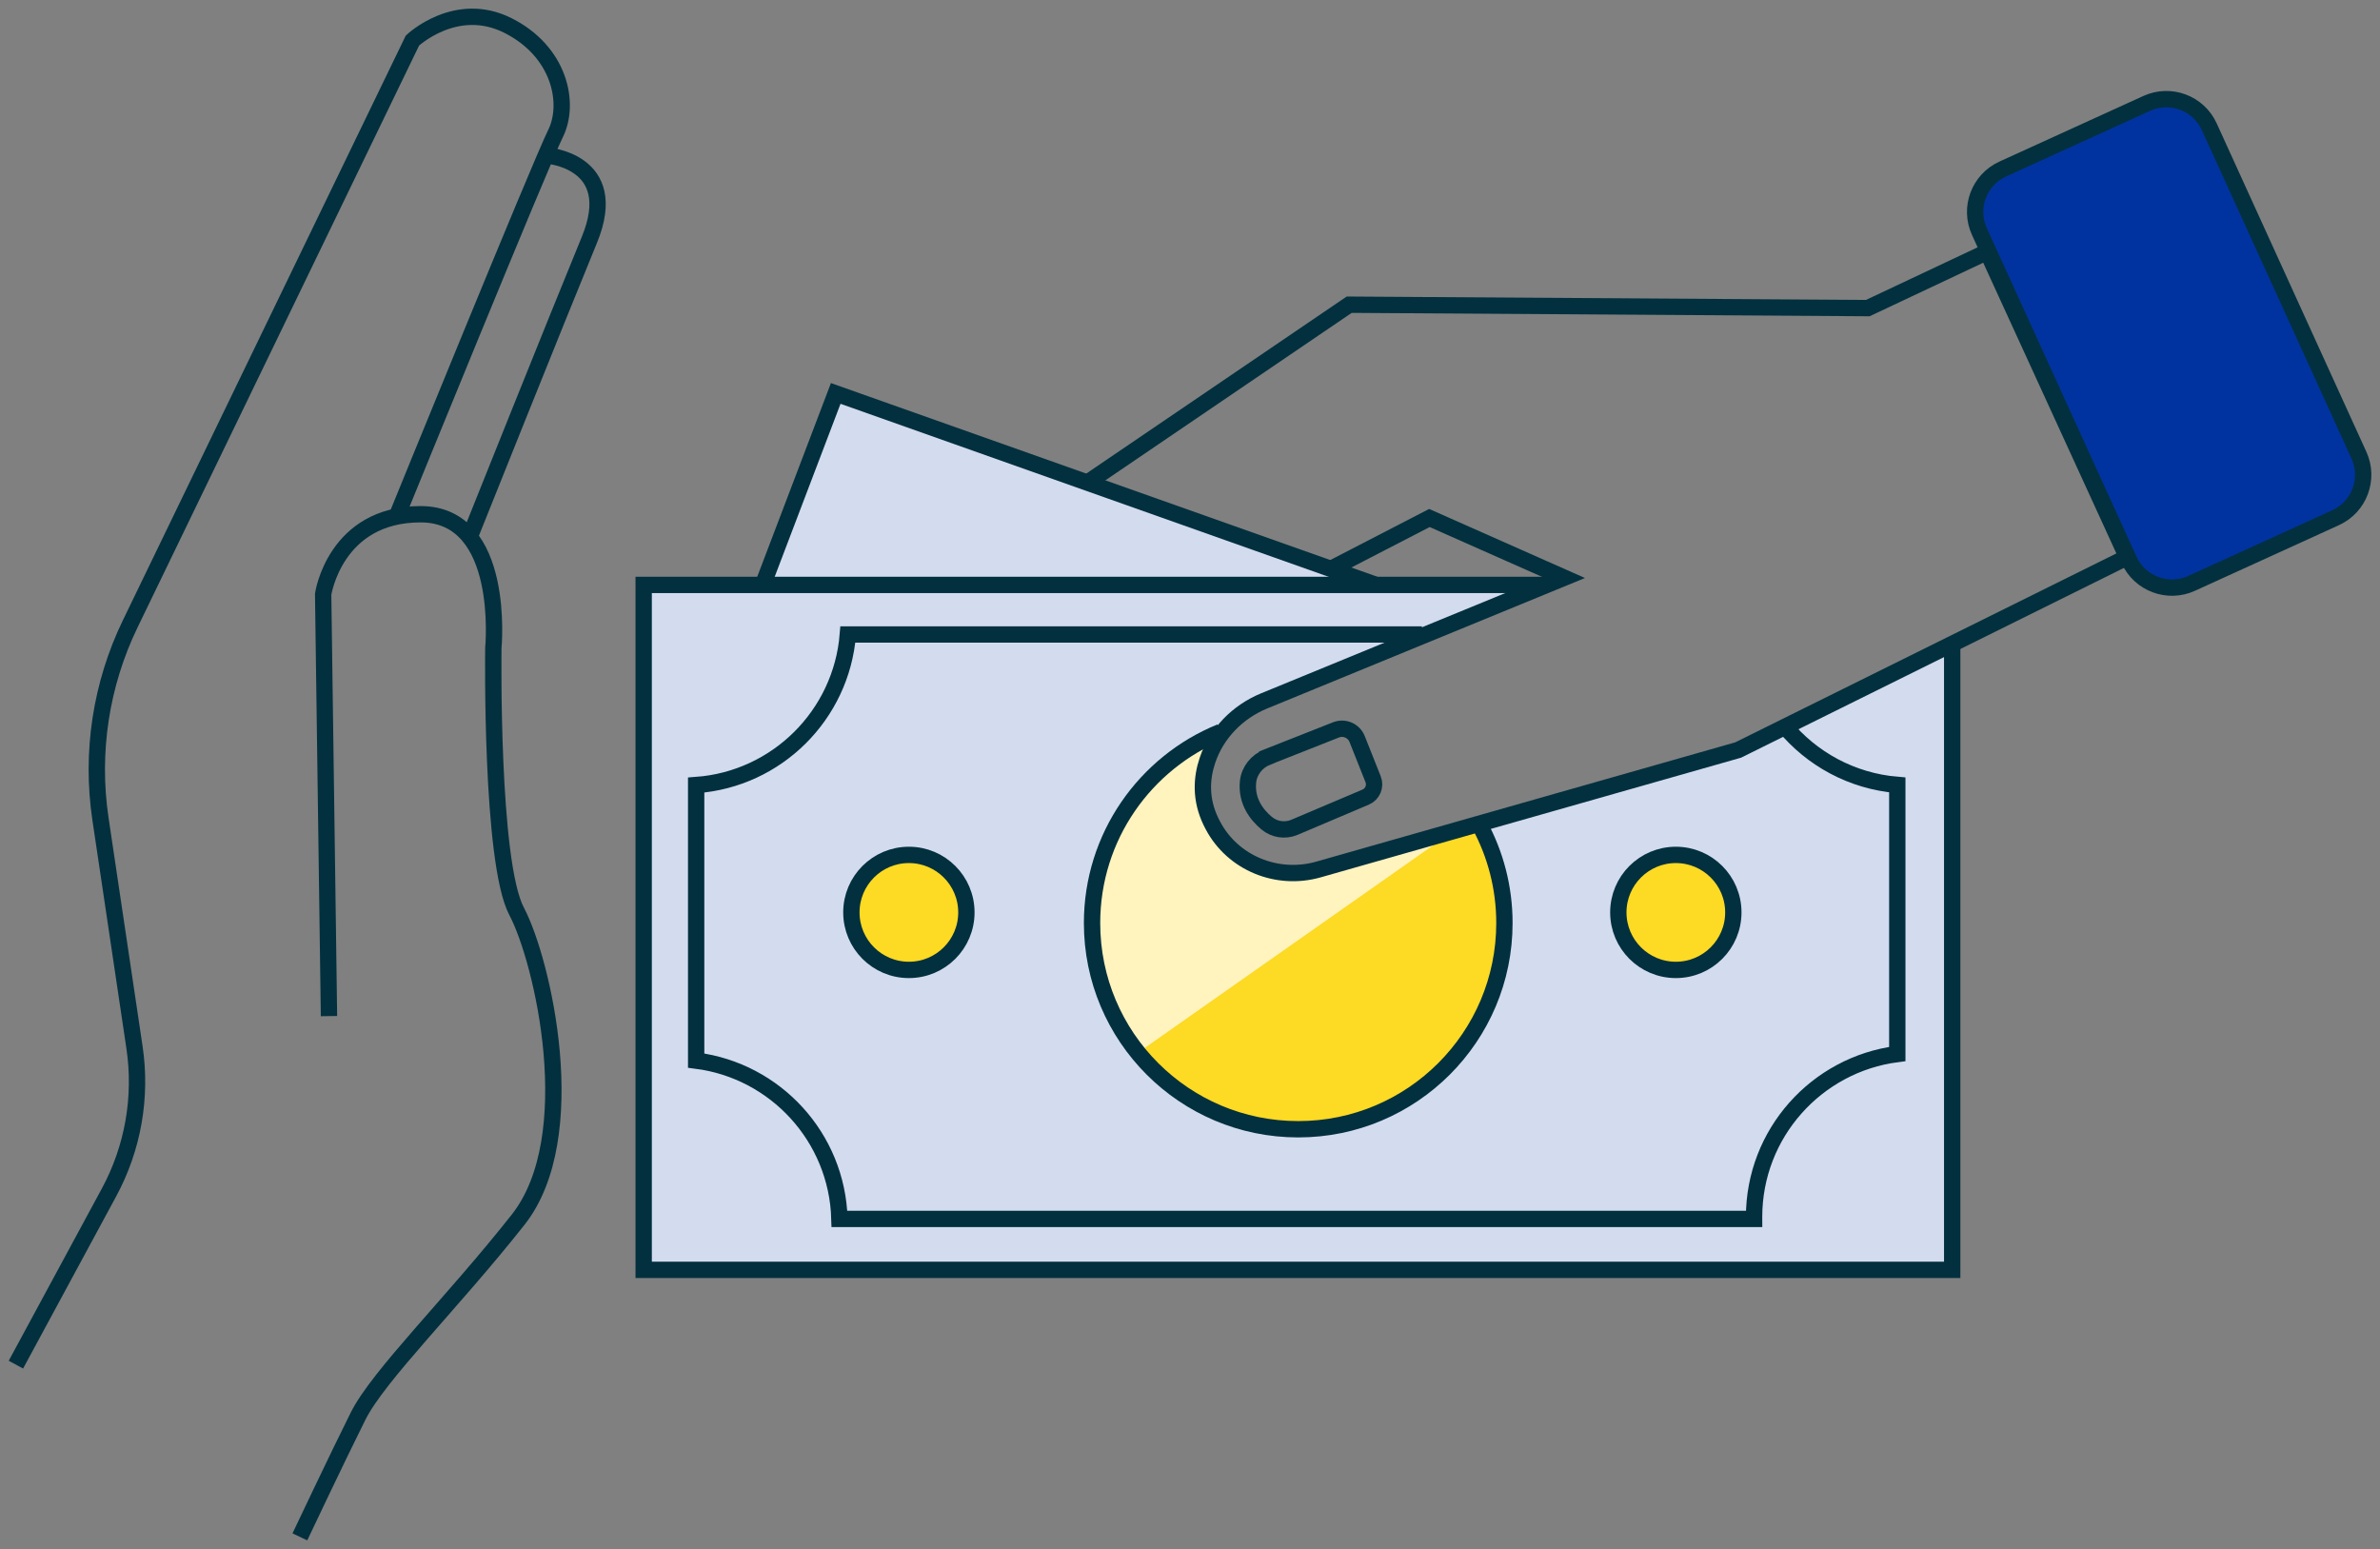 <svg width="255" height="166" viewBox="0 0 255 166" fill="none" xmlns="http://www.w3.org/2000/svg">
<rect x="0" y="0" width="255" height="166" fill="#808080" stroke="none"/>
<path d="M97.32 103.939C100.707 103.939 103.453 101.193 103.453 97.806C103.453 94.419 100.707 91.673 97.32 91.673C93.933 91.673 91.188 94.419 91.188 97.806C91.188 101.193 93.933 103.939 97.32 103.939Z" fill="#FDDA23"/>
<path d="M180.111 103.939C183.498 103.939 186.243 101.193 186.243 97.806C186.243 94.419 183.498 91.673 180.111 91.673C176.724 91.673 173.978 94.419 173.978 97.806C173.978 101.193 176.724 103.939 180.111 103.939Z" fill="#FDDA23"/>
<path d="M186.231 80.354C186.231 80.354 170.819 84.823 157.99 88.488C159.776 91.673 160.801 95.344 160.801 99.259C160.801 111.436 150.93 121.307 138.754 121.307C126.578 121.307 116.707 111.436 116.707 99.259C116.707 89.724 122.763 81.6 131.239 78.527C132.596 76.872 134.065 75.892 134.065 75.892L158.938 65.64L166.485 62.227H68.731V136.048H209.471V68.703L186.234 80.358L186.231 80.354ZM97.599 103.798C94.212 103.798 91.466 101.052 91.466 97.665C91.466 94.278 94.212 91.532 97.599 91.532C100.985 91.532 103.731 94.278 103.731 97.665C103.731 101.052 100.985 103.798 97.599 103.798ZM179.413 103.798C176.027 103.798 173.28 101.052 173.28 97.665C173.28 94.278 176.027 91.532 179.413 91.532C182.799 91.532 185.546 94.278 185.546 97.665C185.546 101.052 182.799 103.798 179.413 103.798Z" fill="#D3DBEF"/>
<path d="M141.772 92.969C134.27 94.989 129.651 91.238 129.363 83.302C129.299 81.529 130.057 79.929 131.27 78.514C122.779 81.58 116.71 89.708 116.71 99.256C116.71 111.432 126.581 121.304 138.757 121.304C150.933 121.304 160.804 111.432 160.804 99.256C160.804 95.338 159.776 91.663 157.987 88.475C151.182 90.38 144.704 92.182 141.772 92.969Z" fill="#FDDA23"/>
<path d="M155.558 89.154C149.678 90.796 144.352 92.275 141.772 92.969C134.27 94.989 129.651 91.238 129.363 83.302C129.299 81.529 130.057 79.929 131.27 78.514C122.779 81.58 116.71 89.708 116.71 99.256C116.71 104.474 118.525 109.265 121.556 113.039L155.561 89.151L155.558 89.154Z" fill="#FFF3BE"/>
<path d="M147.3 62.621L89.542 42.151L81.681 62.807" fill="#D3DBEF"/>
<path d="M147.3 62.621L89.542 42.151L81.681 62.807" stroke="#02303E" stroke-width="1.75" stroke-miterlimit="10"/>
<path d="M209.164 69.167V136.048H68.965V62.666H165.599" stroke="#02303E" stroke-width="1.75" stroke-miterlimit="10"/>
<path d="M152.347 67.976H90.842C90.147 76.606 83.237 83.479 74.588 84.109V113.628C83.09 114.713 89.693 121.855 89.939 130.59H187.943C187.943 130.523 187.937 130.456 187.937 130.388C187.937 121.429 194.626 114.038 203.281 112.924V84.093C198.406 83.687 194.098 81.299 191.163 77.736" stroke="#02303E" stroke-width="1.75" stroke-miterlimit="10"/>
<path d="M97.381 103.913C100.784 103.913 103.542 101.155 103.542 97.751C103.542 94.349 100.784 91.59 97.381 91.59C93.978 91.59 91.219 94.349 91.219 97.751C91.219 101.155 93.978 103.913 97.381 103.913Z" stroke="#02303E" stroke-width="1.75" stroke-miterlimit="10"/>
<path d="M179.554 103.913C182.957 103.913 185.715 101.155 185.715 97.751C185.715 94.349 182.957 91.59 179.554 91.59C176.151 91.59 173.392 94.349 173.392 97.751C173.392 101.155 176.151 103.913 179.554 103.913Z" stroke="#02303E" stroke-width="1.75" stroke-miterlimit="10"/>
<path d="M158.522 88.36C160.221 91.49 161.188 95.079 161.188 98.891C161.188 111.093 151.298 120.984 139.096 120.984C126.895 120.984 117.005 111.093 117.005 98.891C117.005 89.634 122.699 81.708 130.774 78.421" stroke="#02303E" stroke-width="1.75" stroke-miterlimit="10"/>
<path d="M116.592 51.655L144.557 32.644L200.122 33.009L212.915 26.979L227.904 59.699L186.231 80.354L141.26 93.155C136.846 94.41 132.087 92.483 129.949 88.424C129.881 88.296 129.814 88.168 129.75 88.033C128.585 85.633 128.729 83.363 129.369 81.462C130.345 78.552 132.612 76.254 135.451 75.089L167.589 61.895L153.151 55.496L142.185 61.162" stroke="#02303E" stroke-width="1.75" stroke-miterlimit="10"/>
<path d="M135.78 81.103L143.142 78.197C144.035 77.845 145.05 78.28 145.405 79.173L147.121 83.488C147.418 84.237 147.063 85.085 146.32 85.399L138.696 88.632C137.698 89.055 136.545 88.888 135.713 88.19C134.66 87.31 133.514 85.854 133.716 83.776C133.834 82.573 134.657 81.552 135.78 81.107V81.103Z" stroke="#02303E" stroke-width="1.75" stroke-miterlimit="10"/>
<path d="M1.704 146.204L11.684 127.744C14.248 123.001 15.205 117.549 14.411 112.217L10.762 87.72C9.703 80.598 10.813 73.322 13.95 66.84L44.188 4.348C44.188 4.348 48.832 -0.063 54.401 2.722C59.971 5.507 61.133 11.08 59.51 14.332C57.887 17.584 42.613 55.077 42.613 55.077" stroke="#02303E" stroke-width="1.75" stroke-miterlimit="10"/>
<path d="M58.495 16.649C58.495 16.649 66.667 17.152 63.146 25.702C59.625 34.251 50.445 57.209 50.445 57.209" stroke="#02303E" stroke-width="1.75" stroke-miterlimit="10"/>
<path d="M35.248 108.862L34.624 63.665C34.624 63.665 35.872 55.093 45.065 55.093C54.257 55.093 52.858 69.43 52.858 69.43C52.858 69.43 52.548 92.339 55.352 97.639C58.156 102.94 62.522 121.797 55.509 130.68C48.496 139.562 40.548 147.356 38.366 151.719C36.183 156.082 32.13 164.654 32.13 164.654" stroke="#02303E" stroke-width="1.75" stroke-miterlimit="10"/>
<path d="M230.012 11.076L214.581 18.109C212.041 19.267 210.921 22.264 212.078 24.804L228.115 59.996C229.272 62.536 232.27 63.657 234.81 62.499L250.24 55.466C252.78 54.309 253.901 51.311 252.744 48.771L236.707 13.58C235.549 11.04 232.552 9.919 230.012 11.076Z" fill="#0033A0" stroke="#02303E" stroke-width="1.75" stroke-miterlimit="10"/>
</svg>
